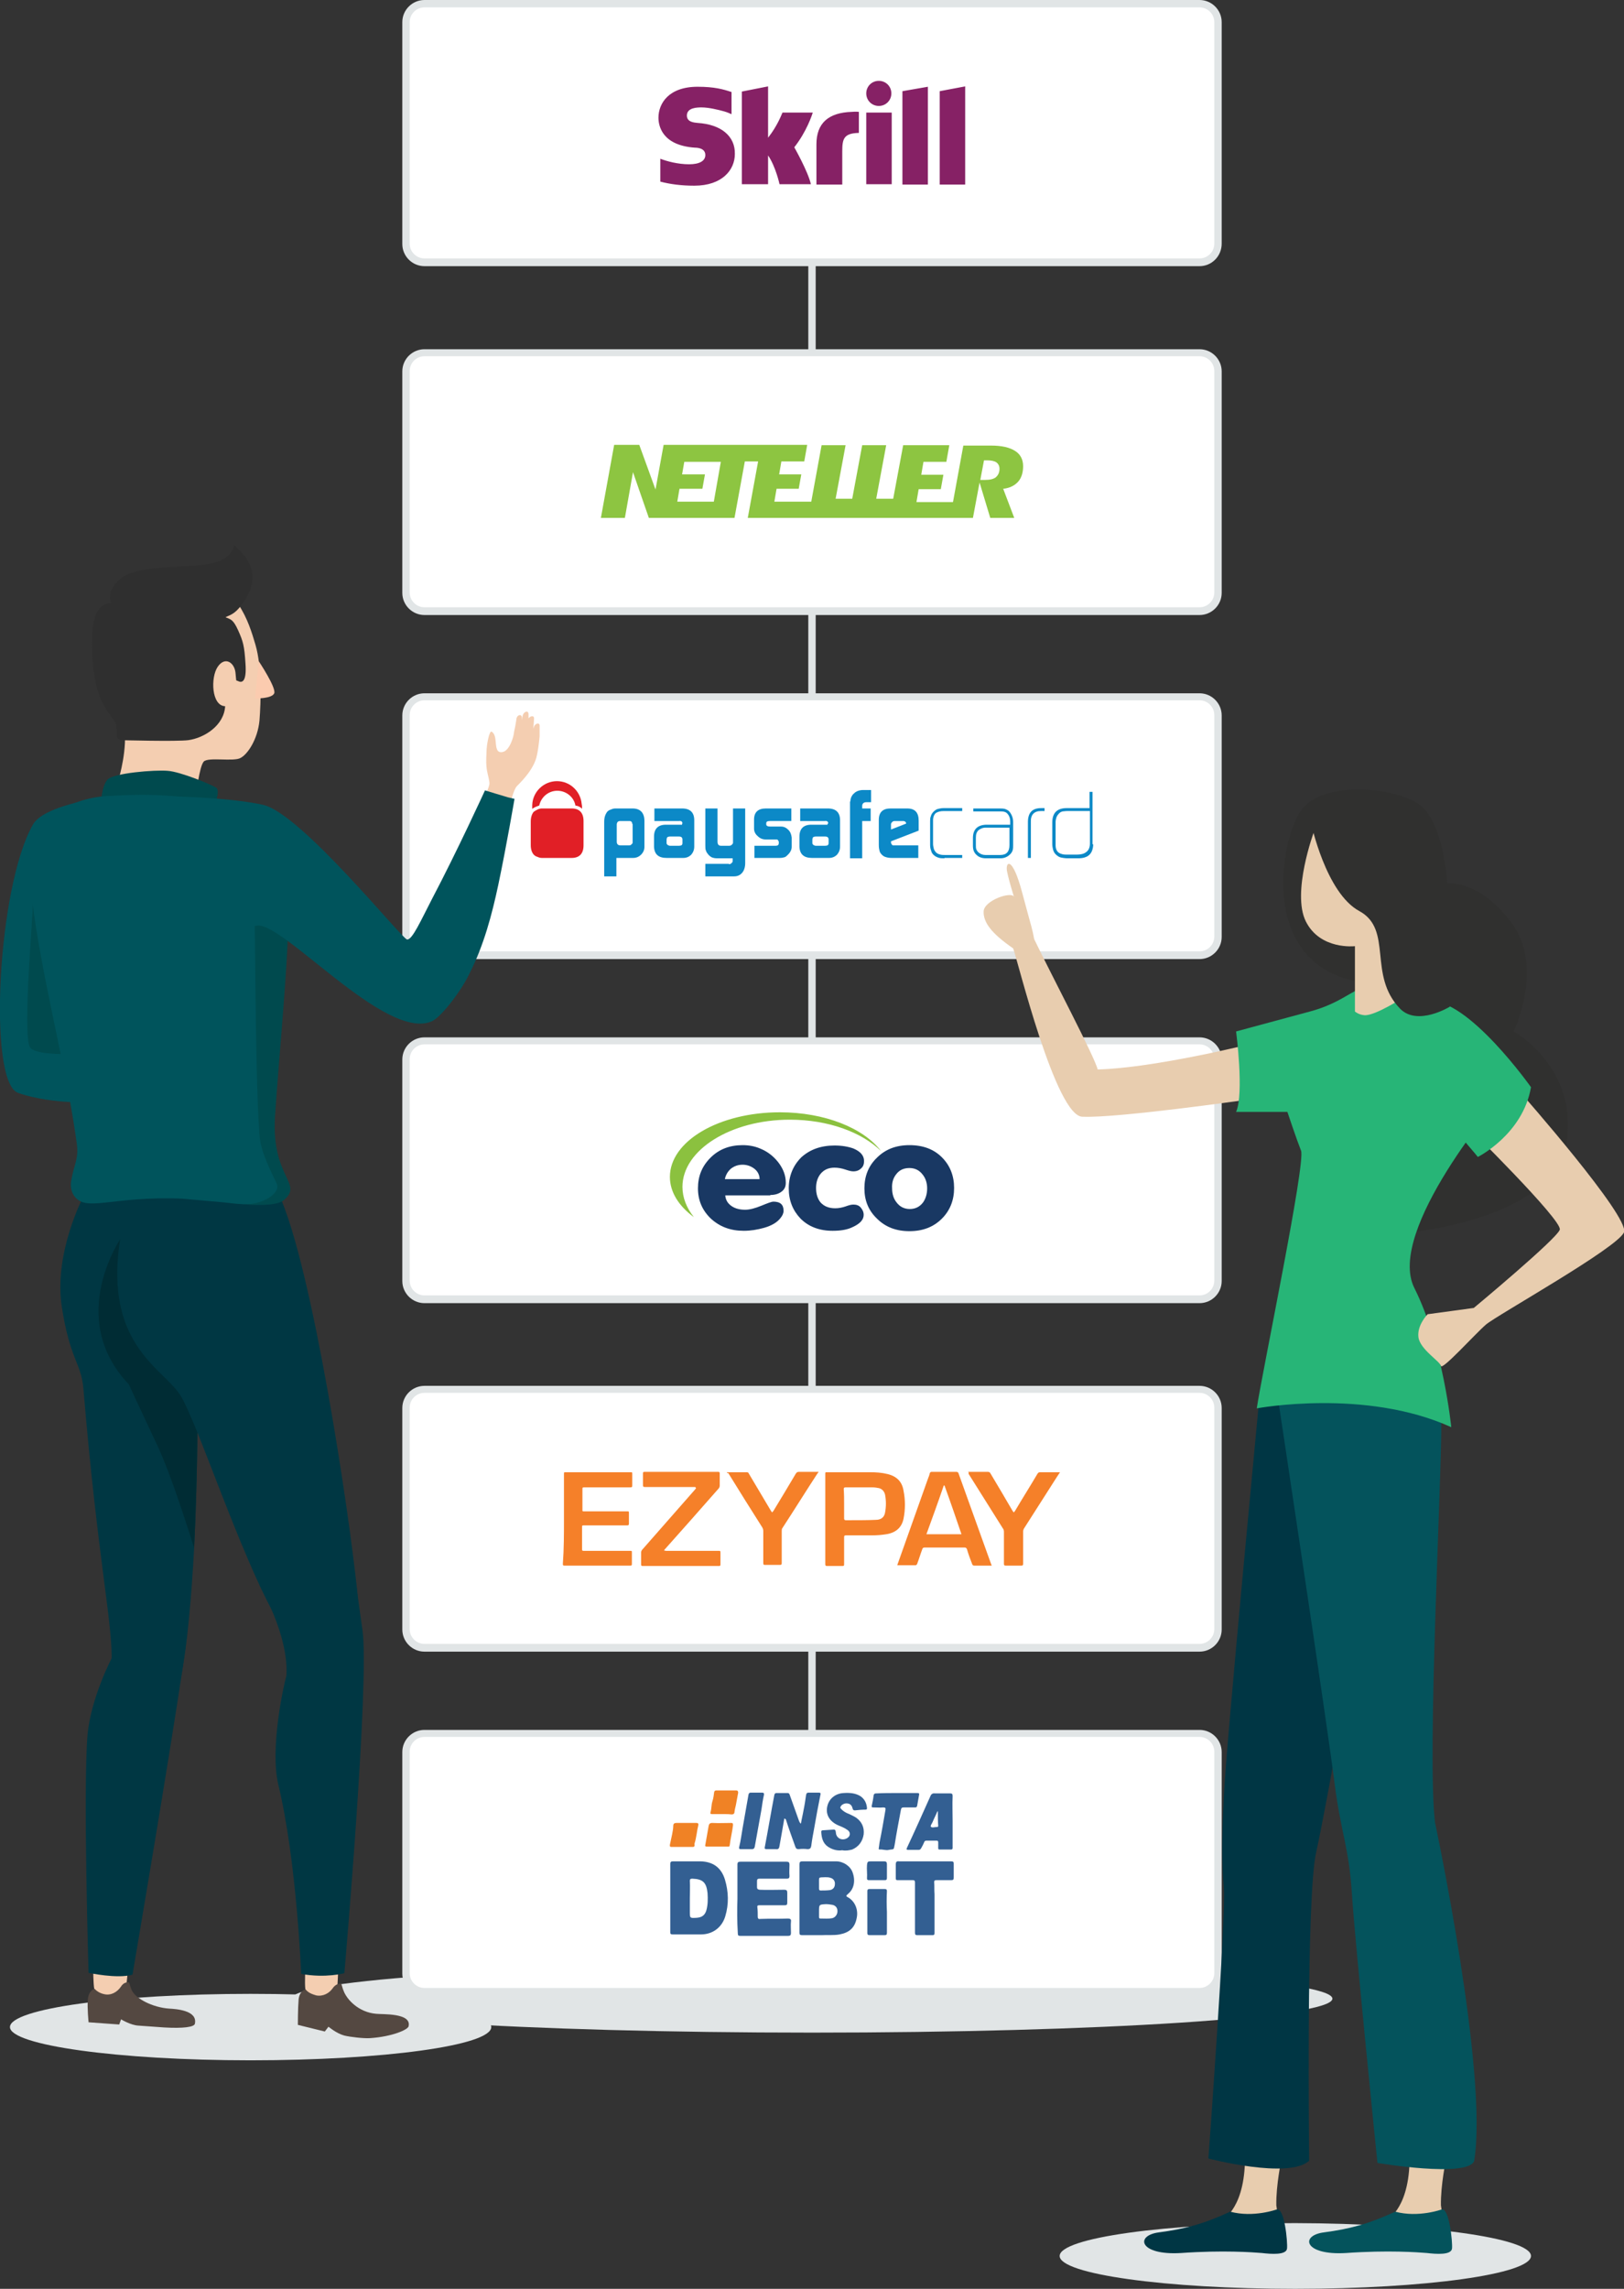 <?xml version="1.0" encoding="utf-8"?>
<!-- Generator: Adobe Illustrator 24.0.2, SVG Export Plug-In . SVG Version: 6.00 Build 0)  -->
<svg version="1.1" id="Layer_1" xmlns="http://www.w3.org/2000/svg" xmlns:xlink="http://www.w3.org/1999/xlink" x="0px" y="0px"
	 viewBox="0 0 440 620" style="enable-background:new 0 0 440 620;" xml:space="preserve">
<rect x="0" y="0" width="440" height="620" fill="#333333" stroke="none"/>
<style type="text/css">
	.st0{fill:#E1E5E6;}
	.st1{fill:#FFFFFF;}
	.st2{fill:#0C89C7;}
	.st3{fill:#E11F26;}
	.st4{fill:#F4CEB1;}
	.st5{fill:#544841;}
	.st6{fill:#00545C;}
	.st7{fill:#004A4E;}
	.st8{fill:#003743;}
	.st9{fill:#002C34;}
	.st10{fill:#2F2F2F;}
	.st11{fill:#FBCBAF;}
	.st12{fill:#E8CDAF;}
	.st13{fill:#003644;}
	.st14{fill:#04535C;}
	.st15{fill:#30302F;}
	.st16{fill:#27B577;}
	.st17{fill:#862165;}
	.st18{fill:#8DC541;}
	.st19{fill:#8BC13F;}
	.st20{fill:#193863;}
	.st21{fill:#335F92;}
	.st22{fill:#F08225;}
	.st23{fill:#F58029;}
</style>
<g>
	<g>
		<path class="st0" d="M79,541.4c0,5.1,63.1,9.2,141,9.2c77.9,0,141-4.1,141-9.2c0-5.1-63.1-9.2-141-9.2
			C142.1,532.2,79,536.3,79,541.4z"/>
	</g>
	<g>
		<g>
			<g>
				<rect x="219" y="48" class="st0" width="2" height="473.1"/>
			</g>
		</g>
		<g>
			<g>
				<path class="st1" d="M325,1H115c-2.8,0-5,2.3-5,5v60c0,2.8,2.3,5,5,5h210c2.8,0,5-2.3,5-5V6C330,3.3,327.8,1,325,1z"/>
				<path class="st0" d="M325,72.1H115c-3.3,0-6-2.7-6-6V6c0-3.3,2.7-6,6-6h210c3.3,0,6,2.7,6,6v60C331,69.4,328.3,72.1,325,72.1z
					 M115,2c-2.2,0-4,1.8-4,4v60c0,2.2,1.8,4,4,4h210c2.2,0,4-1.8,4-4V6c0-2.2-1.8-4-4-4H115z"/>
			</g>
			<g>
				<path class="st1" d="M325,95.5H115c-2.8,0-5,2.3-5,5v60c0,2.8,2.3,5,5,5h210c2.8,0,5-2.3,5-5v-60C330,97.7,327.8,95.5,325,95.5z
					"/>
				<path class="st0" d="M325,166.6H115c-3.3,0-6-2.7-6-6v-60c0-3.3,2.7-6,6-6h210c3.3,0,6,2.7,6,6v60
					C331,163.9,328.3,166.6,325,166.6z M115,96.5c-2.2,0-4,1.8-4,4v60c0,2.2,1.8,4,4,4h210c2.2,0,4-1.8,4-4v-60c0-2.2-1.8-4-4-4H115
					z"/>
			</g>
			<g>
				<path class="st1" d="M325,188.7H115c-2.8,0-5,2.3-5,5v60c0,2.8,2.3,5,5,5h210c2.8,0,5-2.3,5-5v-60
					C330,190.9,327.8,188.7,325,188.7z"/>
				<path class="st0" d="M325,259.8H115c-3.3,0-6-2.7-6-6v-60c0-3.3,2.7-6,6-6h210c3.3,0,6,2.7,6,6v60
					C331,257.1,328.3,259.8,325,259.8z M115,189.7c-2.2,0-4,1.8-4,4v60c0,2.2,1.8,4,4,4h210c2.2,0,4-1.8,4-4v-60c0-2.2-1.8-4-4-4
					H115z"/>
			</g>
			<g>
				<path class="st1" d="M325,281.9H115c-2.8,0-5,2.3-5,5v60c0,2.8,2.3,5,5,5h210c2.8,0,5-2.3,5-5v-60
					C330,284.1,327.8,281.9,325,281.9z"/>
				<path class="st0" d="M325,353H115c-3.3,0-6-2.7-6-6v-60c0-3.3,2.7-6,6-6h210c3.3,0,6,2.7,6,6v60C331,350.3,328.3,353,325,353z
					 M115,282.9c-2.2,0-4,1.8-4,4v60c0,2.2,1.8,4,4,4h210c2.2,0,4-1.8,4-4v-60c0-2.2-1.8-4-4-4H115z"/>
			</g>
			<g>
				<path class="st1" d="M325,376.3H115c-2.8,0-5,2.3-5,5v60c0,2.8,2.3,5,5,5h210c2.8,0,5-2.3,5-5v-60
					C330,378.6,327.8,376.3,325,376.3z"/>
				<path class="st0" d="M325,447.4H115c-3.3,0-6-2.7-6-6v-60c0-3.3,2.7-6,6-6h210c3.3,0,6,2.7,6,6v60
					C331,444.7,328.3,447.4,325,447.4z M115,377.3c-2.2,0-4,1.8-4,4v60c0,2.2,1.8,4,4,4h210c2.2,0,4-1.8,4-4v-60c0-2.2-1.8-4-4-4
					H115z"/>
			</g>
			<g>
				<path class="st1" d="M325,469.5H115c-2.8,0-5,2.3-5,5v60c0,2.8,2.3,5,5,5h210c2.8,0,5-2.3,5-5v-60
					C330,471.8,327.8,469.5,325,469.5z"/>
				<path class="st0" d="M325,540.6H115c-3.3,0-6-2.7-6-6v-60c0-3.3,2.7-6,6-6h210c3.3,0,6,2.7,6,6v60
					C331,537.9,328.3,540.6,325,540.6z M115,470.5c-2.2,0-4,1.8-4,4v60c0,2.2,1.8,4,4,4h210c2.2,0,4-1.8,4-4v-60c0-2.2-1.8-4-4-4
					H115z"/>
			</g>
		</g>
	</g>
	<g>
		<path id="path2491" class="st2" d="M171.3,223.2c0-0.5-0.3-0.8-0.7-0.8h-2.6c-0.6,0-0.9,0.4-0.9,1v4.6c0,0.7,0.4,1,1,1h2.4
			c0.2,0,0.5-0.1,0.6-0.3c0.2-0.1,0.3-0.3,0.3-0.5V223.2z M163.7,222.6c0-1.2,0.3-2,0.8-2.7c0.3-0.3,0.6-0.5,1-0.6
			c0.4-0.2,0.8-0.3,1.2-0.3h4.7c2.1,0,3.2,1.2,3.2,3.4v7c0,0.8-0.3,1.5-0.9,2.1c-0.6,0.6-1.3,0.9-2.2,0.9H167v5h-3.3V222.6"/>
		<path id="path2493" class="st2" d="M180.6,228.4c0,0.2,0.1,0.3,0.3,0.5c0.2,0.1,0.4,0.2,0.6,0.2h2.5c0.6,0,0.9-0.2,0.9-0.7v-1
			c0-0.5-0.3-0.8-0.9-0.8h-2.5c-0.3,0-0.6,0.1-0.7,0.2c-0.1,0.1-0.2,0.4-0.2,0.7V228.4z M184.9,223.1c0-0.5-0.3-0.8-0.9-0.7h-6.7
			V219h7.5c2.2,0,3.3,1.1,3.3,3.2v7.1c0,0.9-0.3,1.6-0.8,2.2c-0.6,0.6-1.3,0.9-2.2,0.9h-4.5c-2.2,0-3.3-1-3.4-3v-2.8
			c0-2.1,1.1-3.2,3.2-3.2h4.4V223.1"/>
		<path id="path2495" class="st2" d="M197.5,234.1c0.3,0,0.5-0.1,0.7-0.3c0.2-0.2,0.3-0.3,0.3-0.5v-0.8h-4.2c-0.6,0-1-0.1-1.3-0.2
			c-0.3-0.1-0.7-0.4-1-0.7c-0.3-0.4-0.6-0.7-0.7-1.1c-0.2-0.4-0.2-0.8-0.2-1.4V219h3.3v9c0,0.7,0.3,1.1,0.9,1.1h2.3
			c0.3,0,0.5-0.1,0.7-0.3c0.2-0.2,0.3-0.3,0.3-0.6V219h3.3v14.8c0,1.1-0.3,2-0.8,2.6c-0.6,0.7-1.3,1-2.3,1h-7.7v-3.4H197.5"/>
		<path id="path2497" class="st2" d="M204.3,229.1h5.9c0.5,0,0.8-0.2,0.8-0.7v-0.3c0-0.1,0-0.2-0.1-0.3c-0.1-0.3-0.3-0.4-0.5-0.4
			h-2.9c-0.9,0-1.6-0.3-2.2-0.9c-0.6-0.5-1-1.2-1-2V222c0-2,1.1-3,3.2-3h6.9v3.4h-5.8c-0.7,0-1,0.2-1,0.6v0.3c0,0.4,0.4,0.6,1.1,0.6
			h2.9c0.8,0,1.4,0.3,2,0.9c0.6,0.6,0.8,1.3,0.9,2.1v2.5c0,0.7-0.3,1.4-1,2.1c-0.3,0.3-0.6,0.6-0.9,0.7c-0.3,0.1-0.8,0.2-1.3,0.2
			h-6.9V229.1"/>
		<path id="path2499" class="st2" d="M220.1,228.4c0,0.2,0.1,0.3,0.3,0.5c0.2,0.1,0.4,0.2,0.6,0.2h2.6c0.6,0,0.9-0.2,0.9-0.7v-1
			c0-0.5-0.3-0.8-0.9-0.8H221c-0.3,0-0.6,0.1-0.7,0.2c-0.1,0.1-0.2,0.4-0.2,0.7V228.4z M224.4,223.1c0-0.5-0.3-0.8-0.9-0.7h-6.7V219
			h7.5c2.2,0,3.3,1.1,3.3,3.2v7.1c0,0.9-0.3,1.6-0.8,2.2c-0.6,0.6-1.3,0.9-2.2,0.9h-4.6c-2.2,0-3.3-1-3.4-3v-2.8
			c0-2.1,1.1-3.2,3.2-3.2h4.4V223.1"/>
		<path id="path2501" class="st2" d="M230.4,217.1c0-0.9,0.4-1.7,1-2.2c0.6-0.6,1.5-0.9,2.5-0.9h2.1v3.3h-1.3c-0.7,0-1.1,0.4-1.1,1
			v0.7h2.3v3.4h-2.3v10.1h-3.3V217.1"/>
		<path id="path2503" class="st2" d="M245.5,223.1L245.5,223.1c0-0.3-0.1-0.4-0.2-0.5c-0.2-0.1-0.3-0.2-0.6-0.2h-2.3
			c-0.3,0-0.5,0.1-0.7,0.3c-0.2,0.2-0.3,0.4-0.3,0.6v1.4L245.5,223.1z M241.4,227.9v0.2c0,0.3,0.1,0.5,0.2,0.6
			c0.1,0.2,0.2,0.3,0.4,0.3h6.8v3.4h-7.2c-0.7,0-1.2-0.1-1.5-0.2c-0.4-0.1-0.8-0.3-1.1-0.6c-0.4-0.4-0.6-0.7-0.7-1.1
			c-0.1-0.4-0.2-0.9-0.2-1.6l0-6.8c0-2.1,1.1-3.1,3.2-3.1h4.5c2.1,0,3.1,1.1,3.1,3.3v2.7L241.4,227.9"/>
		<path id="path2505" class="st2" d="M255.9,232.5c-0.5,0-1,0-1.4-0.1c-0.4-0.1-0.9-0.3-1.3-0.6c-0.5-0.4-0.8-0.8-0.9-1.3
			c-0.2-0.5-0.3-1-0.3-1.6v-6.4c0-0.5,0-1,0.2-1.4c0.1-0.4,0.3-0.8,0.7-1.2c0.4-0.4,0.8-0.7,1.3-0.8c0.4-0.1,0.9-0.2,1.4-0.2h5.1
			v0.8h-5c-0.9,0-1.6,0.2-2.1,0.5c-0.5,0.4-0.8,1.1-0.8,2v6.4c0,0.4,0.1,0.9,0.2,1.3c0.1,0.4,0.4,0.8,0.7,1.1
			c0.4,0.3,0.7,0.4,1.1,0.5c0.4,0.1,0.8,0.1,1.2,0.1h4.7v0.8H255.9"/>
		<path id="path2507" class="st2" d="M273.7,224.2H267c-0.8,0-1.4,0.3-1.9,0.7c-0.5,0.5-0.7,1.1-0.7,2v2c0,0.4,0,0.8,0.1,1.1
			c0.1,0.3,0.3,0.6,0.6,0.9c0.6,0.5,1.2,0.7,1.9,0.7h4c1.7,0,2.5-0.9,2.5-2.7V224.2z M274.5,228.8c0,0.5,0,1-0.1,1.4
			c-0.1,0.4-0.3,0.8-0.7,1.2c-0.7,0.7-1.6,1.1-2.6,1.1h-4c-1,0-1.9-0.3-2.5-0.9c-0.7-0.6-1-1.4-1-2.5V227c0-2.3,1.2-3.5,3.5-3.6h6.6
			v-0.9c0-0.7-0.2-1.4-0.6-1.9c-0.3-0.4-0.6-0.6-1-0.7c-0.4-0.1-0.8-0.1-1.2-0.1h-7.2v-0.8h6.8c0.6,0,1.2,0,1.7,0.1
			c0.3,0.1,0.5,0.2,0.7,0.3c0.2,0.1,0.5,0.3,0.7,0.6c0.6,0.8,0.9,1.7,0.9,2.7V228.8"/>
		<path id="path2509" class="st2" d="M282,219.7c-1.8,0-2.8,1-2.7,3v9.7h-0.8v-9.7c0-2.6,1.2-3.8,3.6-3.8h0.9v0.8H282"/>
		<path id="path2511" class="st2" d="M295.4,219.7h-6.3c-0.5,0-0.9,0.1-1.2,0.1c-0.4,0.1-0.8,0.3-1.1,0.7c-0.3,0.3-0.5,0.7-0.6,1
			c-0.1,0.3-0.2,0.8-0.2,1.2v6.2c0,1,0.3,1.7,0.9,2.1c0.3,0.2,0.6,0.3,1,0.4c0.4,0.1,0.8,0.1,1.2,0.1h2.7c1,0,1.9-0.2,2.5-0.7
			c0.6-0.4,1-1.2,1-2.3V219.7z M296.2,228.7c-0.1,2.6-1.4,3.8-4.1,3.8h-2.9c-0.6,0-1.2-0.1-1.7-0.2c-0.5-0.1-1-0.4-1.5-0.9
			c-0.4-0.4-0.6-0.9-0.7-1.3c-0.1-0.4-0.2-0.9-0.2-1.5v-5.8c0-2.6,1.3-3.9,3.9-3.9h6.2v-4.4h0.8V228.7"/>
		<path id="path2513" class="st3" d="M145.3,218.5c0.3-0.1,0.5-0.2,0.8-0.3c0.5-2.3,2.5-4,4.9-4c2.4,0,4.5,1.7,4.9,4
			c0.7,0.1,1.4,0.4,1.8,0.9c0-0.4,0-0.9-0.1-1.3c-0.3-3.5-3.2-6.2-6.7-6.2c-3.6,0-6.6,2.9-6.7,6.5c0,0.3,0,0.6,0,1
			C144.5,218.9,144.8,218.7,145.3,218.5"/>
		<path id="path2515" class="st3" d="M154.9,219h-8.1c-0.4,0-0.8,0.1-1.2,0.3c-0.4,0.2-0.7,0.4-1,0.6c-0.5,0.6-0.8,1.5-0.8,2.7v6.3
			c0,1.2,0.3,2,0.8,2.6c0.3,0.3,0.6,0.5,1,0.6c0.4,0.2,0.8,0.3,1.2,0.3h8.1c2.1,0,3.2-1.2,3.2-3.4v-6.6
			C158.1,220.2,157,219,154.9,219"/>
	</g>
	<path class="st0" d="M133.1,549.1c0,5-29.2,9-65.2,9c-36,0-65.2-4.1-65.2-9c0-5,29.2-9,65.2-9C103.9,540.1,133.1,544.1,133.1,549.1
		z"/>
	<g>
		<g>
			<path class="st4" d="M35.2,527.9c0,0-0.8,8.8-1.1,11.1c-0.3,2.2-7.5,1.9-8.3,0.7c-0.8-1.2-0.5-11.6-0.5-11.6"/>
			<path class="st5" d="M23.8,541.6c-0.2,2.4,0.2,6.2,0.2,6.2l8.3,0.6l0.5-1.4c0,0,2.6,1.6,4.7,1.7l7,0.5c5.1,0.3,8.1-0.1,8.3-1
				c0.8-3.7-5.3-4-6.9-4.1c-4.6-0.3-9.4-2.8-10.3-5.2c-0.7-1.7-0.3-2.1-1.3-1.9c0,0-0.9,0.1-1.5,1.1c-1,1.5-2.7,2.5-4.5,2.1
				c-1-0.2-2-0.7-2.7-1.5C25.6,538.7,24,539.2,23.8,541.6z"/>
		</g>
		<g>
			<path class="st4" d="M91.6,530.8c0,0,0.1,6.3-0.4,8.5c-0.4,2.2-7.6,1.5-8.3,0.2c-0.7-1.3,0.2-11.6,0.2-11.6"/>
			<path class="st5" d="M80.9,541.7c-0.2,2.3-0.2,6.8-0.2,6.8l7.3,1.8L89,549c0,0,2.1,1.8,4.3,2.4c1.7,0.4,5.2,0.8,6.9,0.7
				c6.1-0.4,10.3-2.3,10.5-3.2c0.9-3.7-7.2-3.2-8.8-3.4c-4.7-0.4-7.9-3.8-8.8-6.2c-0.7-1.7-0.3-2.1-1.3-1.9c0,0-0.9,0.1-1.6,1.1
				c-1,1.5-2.8,2.4-4.6,2c-1-0.3-2.1-0.7-2.8-1.6C82.8,538.8,81.1,539.3,80.9,541.7z"/>
		</g>
		<path class="st6" d="M47.5,281.5c-0.7-0.8-1.2,9.1-11.2,14.2c-10.1,5.1-26.3,2.3-31.5,0.3c-8.1-3.2-5.5-55.7,4.1-72.6
			c2.2-3.9,10.9-5.9,16.2-7c1.5,14.2-4,49-12,63.6C13.5,282.6,47.5,281.5,47.5,281.5z"/>
		<g>
			<path class="st7" d="M8.2,283.8c-2.4-3.3,1.2-39.8,1-45.4l11.2,20.4c-2,8.4,6.3,23,16.3,22.9l1.4,2
				C32.3,285.1,10.6,287,8.2,283.8z"/>
		</g>
		<path class="st8" d="M52.6,419.3c-0.7,12.8-1.8,26.1-3.6,35.3c-1.5,7.8-19.2,3.1-18.8-3.8c0.6-9.9-3.7-27.8-7.6-74.6
			c-0.6-7.1-3.7-7.9-5.9-22.5c-2.1-14.6,6-29.8,6-29.8l30.2-1.9l0.4,42.5l0.1,14.4C53.6,378.8,53.6,398.5,52.6,419.3z"/>
		<path class="st8" d="M30.3,449.1c0,0-5.7,10.8-6.6,21c-1.2,15,0.3,64.3,0.3,64.3s7.7,1.7,11.9,0.5c0,0,14-82.3,14.7-91.7
			C51.2,433.8,30.3,449.1,30.3,449.1z"/>
		<path class="st9" d="M52.6,419.3c-2.2-6.9-6.4-20.1-9.9-27.6c-4.9-10.4-7.8-16.7-7.8-16.7c-17.3-18.2-1.9-40-1.9-40
			s8.6,11.7,9.6,12.9c0.9,1.1,6.6,11,10.7,16.5l0.1,14.4C53.6,378.8,53.6,398.5,52.6,419.3z"/>
		<path class="st8" d="M77.6,453.9c0.7-11-7.3-24.5-7.3-24.5s23.1-17.7,23.4-21.8c0,0,3.3,25.9,4.5,33.9c2,13.9-4.9,93-4.9,93
			s-5,1.4-11.7,0.2c0,0-1.2-30.6-6.2-51.3C73.1,473.6,76.8,456.7,77.6,453.9z"/>
		<path class="st8" d="M75.7,323.8c9,20.1,18.8,85,21.1,107.4c1,9.5-6.9,23.9-16.1,15.3c-11-10.3-26.5-60.5-32-68.8
			c-5.5-8.3-26.2-15.9-12.1-58"/>
		<path class="st4" d="M32.2,210.9c0,0,2.5-8.3,1.4-14.5c-1.1-6.1-4.8-17.2-3.4-25.5c1.4-8.3,11.8-15.2,22.9-14.1
			c11.1,1.1,14.3,11.7,16.1,17.8c1.8,6.1,1.5,15.5,1.1,20.6c-0.5,5.1-3.2,9.1-5.1,10.1c-1.8,1.1-8.8-0.3-10,1
			c-1.2,1.3-2.1,9.2-2.1,9.2"/>
		<path class="st7" d="M27.3,217.9c0,0,0.2-4.9,1.8-6.7c1.6-1.8,12.8-2.7,16.3-2.4c3.4,0.2,12.1,3.8,13.2,4.6
			c1.2,0.8-0.7,5.6-0.7,5.6L27.3,217.9z"/>
		<path class="st10" d="M32.7,200.5c0,0,15.1,0.4,18.3,0c4.4-0.6,9.7-4,10-9.2c-3.7-0.1-4-7.8-2-10.7c2-2.9,4.5-1.1,4.8,1.6
			c0.3,2.8,0,1.9,0.7,2.3c1,0.5,2.4,0.4,2-4.9c-0.3-4.6-0.6-5.8-2-8.9c-1.4-3.1-2.1-2.9-3.4-3.5c1.3-0.7,2.8-0.7,5.4-4.9
			c3.1-4.8,2.7-9.9-3.1-14.6c-0.1,1.4-1.7,3.8-5.2,4.7c-6.7,1.8-18.8,0.3-24.6,3.7c-2.5,1.5-4.7,4.7-3.5,7.3c0,0-4.9-0.8-5.1,8.8
			c-0.6,19.4,6,21.2,6.4,24.2C32,199.5,31.1,199.8,32.7,200.5z"/>
		<g>
			<path class="st6" d="M75.7,323.8c-1.4,0.5-2.7,1.4-4.2,1.8c-3.5,1.1-7.3,0.5-10.9,0.1c-3.7-0.3-7.5-0.7-11.2-1
				c-19.5-0.8-26.2,3.9-29.4-0.9c-0.6-0.9-1-2.3-0.7-4c0.7-4.3,2.1-5.8,1.5-10.1c-0.5-3.6-1.2-7.9-2.1-12.9
				c-3.2-17.1-9.6-43.2-10.5-58.9c-1.2-22.5,21.6-22.3,21.6-22.3c33.6-2.1,46.1,7.6,47.9,22c0.1,1,0.2,2.1,0.3,3.3
				c0.9,14.9-3.4,45.6-5.5,63.6C72,309.5,78.6,322.8,75.7,323.8z"/>
			<path class="st7" d="M76.9,325.1c-1.4,1.2-5.5,1.6-11.3,1.1c5.2,0.4,10.5-2.9,9.4-5.5c-1.2-2.7-4.4-8.4-4.7-13.3
				c-1.4-18.1-1-69.3-1.7-68.5c0.8,1.6,3.1,3.9,9.6,5.4c0.1,15-2.6,41.4-3.7,58.2C73.5,319.1,82.3,320.5,76.9,325.1z"/>
		</g>
		<path class="st4" d="M146.2,196.5c-0.1-0.9-1.2-0.5-1.5,0.3c0,0.1-0.1,0.3-0.2,0.6c0.1-1.4,0.2-2.6,0.2-2.9
			c-0.1-0.8-1.1-0.5-1.5,0.1c0-0.6,0-1,0-1.2c-0.1-1.1-1.2-0.6-1.5,0.2c-0.1,0.2-0.2,0.7-0.3,1.5c0-0.4,0-0.7,0-0.8
			c-0.1-0.9-1.1-0.7-1.4,0.1c-0.1,0.2-0.1,0.7-0.3,1.7c-0.1,0.9-0.4,1.8-0.5,2.7c-0.1,0.8-1.1,4.5-3,4.9c-2.9,0.6-1-4.4-3-5.5
			c-0.6-0.4-1.4,3.5-1.4,5.7c-0.1,2.2-0.1,3.3,0.1,4.6c0.2,1.3,0.8,3.1,0.7,3.9c-0.1,0.8-1,2.8-1,2.8l6.6,2.7c0,0,0.9-3.9,1.8-4.9
			c2.2-2.2,4.4-4.7,5.3-7.7c0.5-1.9,0.7-3.9,0.9-5.8C146.2,199.5,146.2,196.8,146.2,196.5z"/>
		<path class="st6" d="M139.4,216.4c0,0-2.2,12.9-4.4,23.3c-1.7,8-3.9,16.3-7.7,23.8c0,0.1,0,0.1-0.1,0.2
			c-2.2,4.7-7.6,11.7-10.1,12.9c-12.6,5.8-41.2-27.9-47.8-25.8c-13.6,3.6-23.7-35.1-23.7-35.1s16,0.2,25.6,2.3
			c10.3,2.2,37.7,36.4,39.1,36.5c1.4,0.1,3.7-5.1,6.7-10.9c6.9-13.1,14.4-29.5,14.4-29.5s6.2,1.9,6.3,1.9L139.4,216.4z"/>
		<path class="st11" d="M70.1,179.1c0,0,4.8,7.2,4.2,8.7c-0.6,1.5-5.2,1.4-5.2,1.4"/>
	</g>
	<g>
		<path class="st0" d="M414.8,611.1c0,4.9-28.6,8.9-63.9,8.9c-35.3,0-63.8-4-63.8-8.9c0-4.9,28.6-8.9,63.8-8.9
			C386.2,602.3,414.8,606.2,414.8,611.1z"/>
		<g>
			<path class="st12" d="M347.2,584.9c0,0-1.5,6.9-1.4,12.5c0.7,3.8,0,5,0,5l-14.5-1.2c0,0,6.4-3.2,6-18.2
				C336.7,567.9,347.2,584.9,347.2,584.9z"/>
			<path class="st13" d="M345.9,598.5c0,0-6.3,2.3-12.6,0.6c-7.3,3.4-12.5,4.7-19.2,5.6c-6.7,0.8-5.5,6.3,5.9,5.6
				c11.4-0.8,19.4-0.2,21.9,0c2.5,0.3,6.6,0.6,6.8-1.2C348.9,607.3,348,597.9,345.9,598.5z"/>
			<path class="st12" d="M391.8,584.9c0,0-1.5,6.9-1.4,12.5c0.7,3.8,0,5,0,5l-14.5-1.2c0,0,6.4-3.2,6-18.2
				C381.4,567.9,391.8,584.9,391.8,584.9z"/>
			<path class="st14" d="M390.6,598.5c0,0-6.3,2.3-12.6,0.6c-7.3,3.4-12.5,4.7-19.2,5.6c-6.7,0.8-5.5,6.3,5.9,5.6
				c11.4-0.8,19.4-0.2,21.9,0c2.5,0.3,6.6,0.6,6.8-1.2C393.6,607.3,392.6,597.9,390.6,598.5z"/>
			<path class="st13" d="M341.5,375.7c0,0-9.4,98-9.9,110.8c-0.6,12.8-0.6,17.2,0,25c0.6,7.8-4.2,73.2-4.2,73.2s21.8,5.7,27.3,0.6
				c0,0-0.9-71.4,1.9-83.6c2.8-12.2,13.6-74.1,13.6-74.1l-12.5-63.2L341.5,375.7z"/>
			<path class="st15" d="M392.1,239.3c0,0-0.9-17.1-7.9-21.6c-7-4.6-25.8-6.2-31.6,1.7c-5.8,7.9-12,42.2,16.3,46.7l14.6,67.5
				c0,0,38.1-3.9,41-24.3c2.9-20.4-14.4-29.9-14.4-29.9s8.3-17.1-0.4-29.2C400.8,238.1,392.1,239.3,392.1,239.3z"/>
			<path class="st12" d="M337.1,298c0,0-34.4,4.9-43.7,4.5c-7.3,0.4-17.8-42.9-18.9-45.6c-5.8-4-8.1-7-8-10c0.1-3,7.5-5.5,8.2-4
				c-1.2-4-1.5-5.2-1.8-6.6c-0.7-2.8,1.3-5,4.1,5.7c2.8,10.5,2.5,8.8,3.2,12.4c4.6,9.6,16.4,31.9,17.2,35.3
				c15.4-0.4,41.4-6.9,41.4-6.9L337.1,298z"/>
			<path class="st14" d="M388.8,493.7c-2.2-18.3,1.8-92.5,1.7-108.2c-0.2-15.7-44.4-7.7-44.4-7.7s13.9,92.1,15.5,105.4
				c1.7,13.3,3.9,17.2,4.7,30c0.8,12.8,6.9,72.7,6.9,72.7s24.3,4.1,26.2-0.5C403.3,561.7,388.8,493.7,388.8,493.7z"/>
			<path class="st16" d="M354.9,274l-20,5.4c0,0,2.2,16.8,0,21.8h13.9c0,0,2.4,7.2,3.7,10.5s-10.4,59.3-12,69.8
				c0,0,29.4-5.5,52.7,5.1c0,0-2.2-22.2-10-37.7c-7.8-15.5,23.4-51.7,23.4-51.7s-9.5-29.1-26.1-30.9
				C367.2,264.8,367.2,270.7,354.9,274z"/>
			<path class="st12" d="M356,225.3c0,0-6.1,16.5-2.2,24.3c3.9,7.8,13.3,6.7,13.3,6.7V274c0,0,1,0.9,2.6,1
				c2.9,0.2,10.7-4.9,10.7-4.9V229L356,225.3z"/>
			<path class="st12" d="M412.1,296.1c0,0,29.5,33.5,27.9,37.7c-1.7,4.2-34.5,22.5-37.4,25c-2.9,2.5-11.9,12.5-12.2,11.2
				c-0.3-1.3-5.7-4.5-6.1-7.8s2.5-6.2,2.5-6.2l12.5-1.7c0,0,22.5-18.7,23.3-21.2c0.8-2.5-25.4-28.3-25.4-28.3L412.1,296.1z"/>
			<path class="st16" d="M414.8,294.5c0,0-17.1-24.2-27.7-23.3c-10.6,0.9-10,16.4,0,27.2c10,10.8,13.3,15,13.3,15
				S412.6,307.3,414.8,294.5z"/>
			<path class="st15" d="M355.2,222.9c0,0,4,19,13.1,23.9c9.2,5,2.2,17.3,11,26.4c4.7,4.9,13.5-0.5,13.5-0.5l-8.7-47.4L355.2,222.9z
				"/>
		</g>
	</g>
	<g>
		<path class="st17" d="M244.5,24.7l6.9-1.2v26.5h-6.9V24.7z M254.6,24.7v25.3h6.9V23.4L254.6,24.7z M234.7,49.9h6.9V30.5h-6.9V49.9
			z M189,33.3c-0.9-0.1-2.9-0.2-2.9-2c0-2.2,2.9-2.2,4-2.2c1.9,0,4.4,0.6,6.2,1.1c0,0,1,0.3,1.8,0.7l0.1,0v-0.1v-5.9l-0.1,0
			c-2.1-0.7-4.5-1.4-9.1-1.4c-7.8,0-10.6,4.5-10.6,8.4c0,2.2,1,7.5,9.9,8.1c0.8,0,2.8,0.2,2.8,2c0,1.6-1.6,2.5-4.4,2.5
			c-3,0-6-0.8-7.8-1.5v6.2c2.7,0.7,5.7,1.1,9.2,1.1c7.6,0,11-4.3,11-8.6C199.2,36.9,195.4,33.7,189,33.3z M230.8,30.3
			c-6.4,0.2-9.6,3.1-9.6,8.8v10.9h7V41c0-3.4,0.4-4.9,4.5-5v-5.7C231.9,30.2,230.8,30.3,230.8,30.3z M212,30.5
			c-0.2,0.4-1.3,3.5-3.9,6.8V23.4l-7.1,1.4v25.1h7.1v-7.8c2.1,3.1,3.1,7.8,3.1,7.8h8.5c-0.8-3.5-4.5-10-4.5-10
			c3.3-4.2,4.8-8.7,5-9.4H212z M238.1,28.7c1.9,0,3.4-1.5,3.4-3.4c0-1.9-1.5-3.4-3.4-3.4c-1.9,0-3.4,1.5-3.4,3.4
			C234.7,27.2,236.2,28.7,238.1,28.7z"/>
	</g>
	<g>
		<path class="st18" d="M269.8,129.3c-0.7,0.5-1.6,0.7-2.9,0.7h-0.6h-0.7l1-5.3h0.5h0.4c1.1,0,1.9,0.2,2.4,0.5
			c0.4,0.3,0.9,0.8,0.9,1.8C270.8,128.3,270.2,128.9,269.8,129.3 M193.4,135.9h-9.9l0.6-3.5h6.2l0.7-3.9h-6.2l0.6-3.4h9.9
			L193.4,135.9z M275.1,122.2c-1.5-1-3.7-1.5-6.6-1.5H261l-2.8,15.3h-9.9l0.6-3.5h6l0.7-3.9l-6,0l0.6-3.5h6.2l0.8-4.5h-12.5
			l-2.7,14.5h-4.6l2.7-14.5h-6.5l-2.7,14.5h-4.5l2.7-14.5h-6.5l-2.8,15.3h-10l0.6-3.5h6l0.7-3.9l-6,0l0.6-3.5h6.2l0.8-4.5h-38.9
			l-2.2,12.1l-4.4-12.1h-6.8l-3.6,19.8h6.5l2.2-12.4l4.3,12.4H199l2.8-15.3h3.6l-2.8,15.3h61l1.8-9.6l2.9,9.6h6.5l-3-7.9l0.7-0.1
			c1.5-0.3,2.7-1,3.5-2c0.8-1,1.2-2.4,1.2-4C277.2,124.5,276.5,123.1,275.1,122.2"/>
	</g>
	<g>
		<path id="XMLID_544_" class="st19" d="M211.3,301.3c-16.5,0-29.8,7.8-29.8,17.5c0,4.1,2.4,7.9,6.5,10.9c-2-2.5-3.1-5.3-3.1-8.2
			c0-10,13.1-18.2,29.1-18.2c10.4,0,19.5,3.4,24.7,8.5C234,305.6,223.5,301.3,211.3,301.3z"/>
		<path id="XMLID_205_" class="st20" d="M208.7,323.7c1.2,0,2.2-0.3,2.9-0.8c0.9-0.6,1.3-1.4,1.3-2.5c0-2-0.7-3.8-2-5.5
			c-1.3-1.7-3-3-5-3.8c-1.4-0.6-3-0.9-4.7-0.9c-3.5,0-6.4,1.1-8.7,3.4c-2.3,2.3-3.4,5-3.4,8.3c0,3.3,1.2,6,3.5,8.2
			c2.4,2.2,5.3,3.3,8.9,3.3c1.9,0,3.7-0.3,5.5-0.8c2.1-0.6,3.6-1.5,4.5-2.7c0.5-0.6,0.8-1.3,0.8-1.9c0-1.7-0.9-2.5-2.8-2.5
			c-0.4,0-1.5,0.4-3.2,1.1c-1.7,0.7-3.2,1.1-4.4,1.1c-1.4,0-2.7-0.3-3.7-1c-1-0.7-1.6-1.6-1.7-2.9H208.7z M198,316.6
			c0.9-0.7,1.9-1.1,3.2-1.1c1.2,0,2.3,0.4,3.2,1.1c0.9,0.7,1.4,1.7,1.4,2.8h-9.4C196.6,318.3,197.2,317.3,198,316.6z"/>
		<path id="XMLID_203_" class="st20" d="M216.9,330.1c2.2,2.2,5.1,3.3,8.7,3.3c2.2,0,4-0.3,5.4-1c2-0.9,3-2,3-3.3
			c0-0.8-0.3-1.4-0.8-2c-0.5-0.6-1.2-0.8-2-0.8c-0.6,0-1.3,0.2-2.1,0.5c-0.9,0.3-1.8,0.5-2.8,0.5c-1.7,0-3-0.5-4-1.6
			c-0.8-1-1.2-2.3-1.2-3.9c0-1.5,0.4-2.8,1.2-3.8c0.9-1.1,2.1-1.7,3.8-1.7c1,0,2,0.2,2.9,0.5c0.9,0.3,1.6,0.5,2.2,0.5
			c0.9,0,1.6-0.3,2.1-0.8c0.6-0.5,0.8-1.2,0.8-2c0-1.5-1-2.6-2.9-3.4c-1.4-0.5-3.1-0.8-5.1-0.8c-3.7,0-6.7,1.1-9,3.2
			c-2.2,2.2-3.4,5-3.4,8.4C213.7,325.2,214.8,327.9,216.9,330.1L216.9,330.1z"/>
		<path id="XMLID_200_" class="st20" d="M237.6,330.1c2.3,2.3,5.2,3.4,8.8,3.4c3.6,0,6.5-1.1,8.8-3.4c2.2-2.2,3.3-5,3.3-8.3
			c0-3.3-1.1-6.1-3.3-8.3c-2.2-2.2-5.1-3.3-8.8-3.3c-3.6,0-6.5,1.1-8.8,3.4c-2.3,2.2-3.4,5-3.4,8.3
			C234.2,325.2,235.3,327.9,237.6,330.1L237.6,330.1z M242.8,318.1c0.9-1.2,2.1-1.7,3.6-1.7c1.5,0,2.7,0.6,3.6,1.8
			c0.8,1,1.2,2.3,1.2,3.7c0,1.5-0.4,2.8-1.1,3.8c-0.9,1.2-2.1,1.8-3.6,1.8c-1.5,0-2.7-0.6-3.6-1.8c-0.8-1-1.2-2.3-1.2-3.8
			C241.6,320.4,242,319.1,242.8,318.1L242.8,318.1z"/>
	</g>
	<g>
		<path class="st21" d="M216.6,514.3c0-3.1,0-6.2,0-9.3c0-0.6,0.2-0.8,0.8-0.8c3,0,6.1,0,9.1,0c2,0,3.9,1.3,4.5,3
			c0.8,2.2,0.4,4.4-1.1,5.7c-0.8,0.7-0.8,0.7,0.1,1.2c1.7,1.1,2.6,3.3,2.1,5.5c-0.5,2.6-2,3.9-4.6,4.4c-1.6,0.3-3.3,0.1-4.9,0.2
			c-1.8,0-3.6,0-5.3,0c-0.6,0-0.7-0.2-0.7-0.7C216.6,520.4,216.6,517.3,216.6,514.3C216.6,514.3,216.6,514.3,216.6,514.3z
			 M221.9,517.8c0,0.5,0,0.9,0,1.4c0,0.3,0,0.5,0.4,0.5c1.1,0,2.2,0.1,3.2-0.1c0.8-0.2,1.4-1,1.4-1.9c0-0.9-0.5-1.5-1.3-1.7
			c-0.6-0.1-1.2-0.2-1.8-0.2C221.9,515.9,221.9,515.9,221.9,517.8z M221.9,510.3C221.9,510.3,221.9,510.3,221.9,510.3
			c0,0.4,0,0.8,0,1.3c0,0.3,0.1,0.5,0.4,0.5c0.8,0,1.7,0,2.5-0.1c0.8-0.1,1.4-0.7,1.4-1.6c0.1-0.8-0.4-1.5-1.1-1.7
			c-0.5-0.2-1-0.2-1.5-0.2c-1.9,0.1-1.7-0.2-1.7,1.7C221.9,510.2,221.9,510.2,221.9,510.3z"/>
		<path class="st21" d="M181.6,514.2c0-3.1,0-6.2,0-9.3c0-0.5,0.2-0.7,0.7-0.7c2.5,0,5,0,7.5,0c3.4,0.1,5.6,1.7,6.6,4.9
			c1,3.3,1.1,6.7,0.1,10c-0.9,3-3.4,4.9-6.6,4.9c-2.6,0-5.1,0-7.7,0c-0.5,0-0.6-0.2-0.6-0.6c0-1.6,0-3.1,0-4.7
			C181.6,517.3,181.6,515.8,181.6,514.2C181.6,514.2,181.6,514.2,181.6,514.2z M186.9,514.2C186.9,514.2,186.9,514.2,186.9,514.2
			c0,1.2,0,2.4,0,3.6c0,1.8,0,1.8,1.8,1.7c1.5-0.1,2.3-0.7,2.7-2.1c0.4-1.5,0.4-3,0.3-4.6c-0.3-2.8-1.2-3.8-4.1-3.9
			c-0.5,0-0.7,0.1-0.7,0.6C187,511.1,186.9,512.6,186.9,514.2z"/>
		<path class="st21" d="M199.8,514.3c0-3.1,0-6.2,0-9.3c0-0.5,0.2-0.7,0.8-0.7c4.2,0,8.3,0,12.5,0c0.6,0,0.8,0.2,0.8,0.8
			c0,1-0.1,2,0,3.1c0,0.5-0.2,0.7-0.7,0.7c-2.5,0-4.9,0-7.4,0c-0.5,0-0.7,0.1-0.7,0.7c0,0.5,0,1,0,1.5c0,0.5,0.1,0.7,0.7,0.8
			c2.2,0.1,4.4,0,6.7,0c0.6,0,0.8,0.2,0.8,0.8c0,0.9,0,1.8,0,2.7c0,0.6-0.2,0.7-0.7,0.7c-2.3,0-4.5,0-6.8,0c-0.5,0-0.7,0.1-0.6,0.6
			c0.1,0.8,0.1,1.7,0.1,2.5c0,0.5,0.2,0.7,0.7,0.6c2.5-0.1,5,0,7.5-0.1c0.6,0,0.9,0.2,0.8,0.8c-0.1,1,0,2,0,3.1
			c0,0.6-0.2,0.8-0.8,0.8c-4.3,0-8.6,0-12.9,0c-0.6,0-0.7-0.2-0.7-0.7C199.7,520.4,199.7,517.3,199.8,514.3
			C199.7,514.3,199.7,514.3,199.8,514.3z"/>
		<path class="st21" d="M250.6,504.2c2.4,0,4.8,0,7.1,0c0.6,0,0.7,0.2,0.7,0.7c0,1.2,0,2.5,0,3.7c0,0.6-0.2,0.7-0.7,0.7
			c-1.3,0-2.7,0-4,0c-0.4,0-0.6,0.1-0.6,0.5c0.1,1.1,0,2.2,0.1,3.3c0,3.5,0,7,0,10.5c0,0.4-0.1,0.6-0.5,0.6c-1.4,0-2.8,0-4.2,0
			c-0.5,0-0.6-0.2-0.6-0.7c0-1.6,0-3.3,0-4.9c0-2.9,0-5.8,0-8.7c0-0.5-0.2-0.6-0.6-0.6c-1.3,0-2.7,0-4,0c-0.4,0-0.6,0-0.6-0.5
			c0-1.3,0-2.5,0-3.8c0-0.6,0.2-0.9,0.9-0.8C245.9,504.2,248.3,504.2,250.6,504.2C250.6,504.2,250.6,504.2,250.6,504.2z"/>
		<path class="st21" d="M212.5,492.6c-0.4,2.5-0.9,5-1.3,7.4c-0.1,0.7-0.3,1-1,0.9c-0.8,0-1.6,0-2.5,0c-0.4,0-0.6-0.1-0.5-0.5
			c0.9-4.7,1.7-9.5,2.6-14.2c0.1-0.4,0.3-0.5,0.6-0.5c1,0,2,0,3,0c0.4,0,0.5,0.3,0.6,0.6c0.8,2.3,1.7,4.7,2.5,7
			c0.1,0.2,0.2,0.5,0.5,0.7c0.2-1.3,0.5-2.4,0.7-3.6c0.3-1.4,0.5-2.8,0.7-4.2c0.1-0.4,0.2-0.6,0.6-0.6c1,0,2,0,2.9,0
			c0.4,0,0.5,0.2,0.4,0.5c-0.6,3-1.2,6.1-1.7,9.1c-0.3,1.6-0.6,3.2-0.8,4.8c-0.1,0.6-0.3,0.9-1,0.9c-0.8-0.1-1.6-0.1-2.4,0
			c-0.5,0-0.7-0.1-0.9-0.6c-0.9-2.5-1.8-5-2.6-7.5C212.7,492.7,212.6,492.6,212.5,492.6z"/>
		<path class="st21" d="M258.1,493.4c0,2.4,0,4.8,0,7.2c0,0.3-0.2,0.4-0.4,0.4c-1.1,0-2.1,0-3.2,0c-0.3,0-0.3-0.2-0.3-0.4
			c0-0.5,0-1,0-1.5c0-0.4-0.1-0.5-0.5-0.5c-0.9,0-1.8,0-2.7,0c-0.3,0-0.5,0.1-0.6,0.4c-0.2,0.5-0.5,1.1-0.8,1.6
			c-0.2,0.4-0.4,0.5-0.8,0.5c-0.9,0-1.8,0-2.7,0c-0.4,0-0.6-0.1-0.4-0.5c2.2-4.7,4.3-9.4,6.4-14.1c0.2-0.5,0.6-0.8,1.2-0.7
			c1.4,0,2.8,0,4.1,0c0.5,0,0.7,0.1,0.7,0.7C258,488.7,258.1,491.1,258.1,493.4C258.1,493.4,258.1,493.4,258.1,493.4z M254.1,490.7
			c0,0-0.1,0-0.1-0.1c-0.4,1-0.9,1.9-1.3,2.9c-0.2,0.5-0.7,1.1-0.5,1.3c0.3,0.4,1,0.1,1.6,0.1c0,0,0,0,0.1,0c0.2,0,0.3-0.1,0.3-0.3
			C254.1,493.4,254.1,492.1,254.1,490.7z"/>
		<path class="st21" d="M228.2,501.2c-1.4,0.2-2.7-0.2-3.8-0.9c-1.5-1-1.8-2.5-1.9-4.1c0-0.3,0.2-0.4,0.4-0.4c1-0.1,2-0.1,3-0.2
			c0.3,0,0.4,0.1,0.5,0.4c0,0.2,0.1,0.4,0.1,0.7c0.3,1.5,2,2,3.2,1.1c0.8-0.6,0.7-1.6-0.1-2.1c-0.8-0.6-1.7-0.9-2.6-1.3
			c-2.2-1-3.3-2.8-2.9-4.9c0.4-2.2,2.2-3.7,4.5-3.8c1.6-0.1,3.2,0,4.6,0.9c1.1,0.8,1.6,1.9,1.7,3.2c0,0.3-0.1,0.4-0.4,0.4
			c-1,0-2,0.1-2.9,0.2c-0.4,0-0.5-0.2-0.6-0.5c-0.2-0.9-0.7-1.4-1.7-1.4c-0.6,0-1.4,0.4-1.6,1c-0.1,0.3,0.1,0.4,0.2,0.5
			c0.6,0.7,1.4,1.1,2.2,1.4c0.6,0.3,1.3,0.6,1.9,1c1.5,1.1,2.2,2.6,2,4.5c-0.3,1.9-1.3,3.3-3.1,4.1
			C230.1,501.2,229.2,501.4,228.2,501.2z"/>
		<path class="st21" d="M243,485.7c1.8,0,3.7,0,5.5,0c0.5,0,0.6,0.1,0.5,0.6c-0.2,0.9-0.3,1.8-0.5,2.8c-0.1,0.4-0.2,0.5-0.6,0.5
			c-1,0-2,0-3,0c-0.5,0-0.7,0.1-0.8,0.6c-0.6,3.2-1.2,6.3-1.7,9.5c-0.3,1.6-0.2,1.1-1.6,1.4c-0.8,0.2-1.7-0.2-2.5-0.1
			c-0.2,0-0.3-0.2-0.2-0.4c0.1-0.5,0.1-1,0.2-1.5c0.6-2.9,1.1-5.9,1.6-8.8c0.1-0.5,0-0.7-0.6-0.7c-0.9,0.1-1.8,0-2.7,0
			c-0.4,0-0.5-0.1-0.4-0.5c0.2-0.9,0.4-1.9,0.5-2.8c0.1-0.4,0.3-0.5,0.7-0.5C239.3,485.7,241.2,485.7,243,485.7z"/>
		<path class="st21" d="M240.3,517.9c0,1.9,0,3.7,0,5.6c0,0.5-0.1,0.7-0.6,0.7c-1.4,0-2.7,0-4.1,0c-0.5,0-0.6-0.2-0.6-0.6
			c0-3.8,0-7.5,0-11.3c0-0.4,0.1-0.6,0.6-0.6c1.4,0,2.8,0,4.1,0c0.5,0,0.6,0.2,0.6,0.6C240.2,514.1,240.2,516,240.3,517.9
			C240.2,517.9,240.3,517.9,240.3,517.9z"/>
		<path class="st21" d="M202.3,500.9c-0.5,0-0.9,0-1.4,0c-0.5,0-0.8,0-0.6-0.7c0.4-1.6,0.6-3.3,0.9-5c0.5-3,1.1-6.1,1.6-9.1
			c0.1-0.4,0.3-0.5,0.6-0.5c1,0,2,0,3.1,0c0.4,0,0.5,0.1,0.5,0.5c-0.3,1.3-0.5,2.7-0.7,4.1c-0.6,3.3-1.2,6.7-1.8,10
			c-0.1,0.5-0.3,0.7-0.8,0.7C203.2,500.9,202.7,500.9,202.3,500.9z"/>
		<path class="st22" d="M186,493.8c0.9,0,1.8,0,2.7,0c0.4,0,0.6,0.2,0.5,0.6c-0.4,1.6-0.5,3.3-1,4.9c0,0.1-0.1,0.3,0,0.5
			c0,0.4-0.2,0.5-0.5,0.5c-1.9,0-3.9,0-5.8,0c-0.5,0-0.4-0.3-0.4-0.6c0.2-0.9,0.4-1.8,0.6-2.8c0.1-0.7,0.3-1.4,0.3-2.1
			c0-0.8,0.2-1,1-1C184.3,493.8,185.1,493.8,186,493.8C186,493.8,186,493.8,186,493.8z"/>
		<path class="st22" d="M195.7,491.4c-0.9,0-1.9,0-2.8,0c-0.4,0-0.5-0.1-0.4-0.5c0.3-0.9,0.2-1.9,0.5-2.9c0.3-0.9,0.4-1.8,0.5-2.6
			c0.1-0.3,0.3-0.4,0.5-0.4c1.8,0,3.7,0,5.5,0c0.4,0,0.5,0.3,0.5,0.6c-0.2,0.9-0.3,1.8-0.5,2.7c-0.1,0.8-0.4,1.6-0.5,2.5
			c0,0.5-0.3,0.7-0.8,0.7C197.5,491.4,196.6,491.4,195.7,491.4C195.7,491.4,195.7,491.4,195.7,491.4z"/>
		<path class="st22" d="M194.2,500.2c-0.9,0-1.8,0-2.7,0c-0.4,0-0.5-0.1-0.4-0.5c0.3-1.7,0.6-3.4,0.9-5.1c0.1-0.5,0.3-0.8,1-0.8
			c1.7,0.1,3.4,0,5.1,0c0.4,0,0.5,0.1,0.5,0.6c-0.2,1.8-0.7,3.7-0.9,5.5c-0.1,0.4-0.3,0.3-0.5,0.3
			C196.1,500.2,195.2,500.2,194.2,500.2C194.2,500.2,194.2,500.2,194.2,500.2z"/>
		<path class="st21" d="M237.6,509.3c-0.7,0-1.4,0-2.1,0c-0.3,0-0.6,0-0.6-0.5c0.1-1.2-0.1-2.4,0-3.6c0.1-0.9,0.2-1,1.1-1
			c1.2,0,2.3,0,3.5,0c0.6,0,0.8,0.2,0.8,0.8c0,1.2,0,2.5,0,3.7c0,0.5-0.2,0.6-0.6,0.6C239,509.3,238.3,509.3,237.6,509.3z"/>
	</g>
	<g>
		<g>
			<path class="st23" d="M223.6,411.4c0-4,0-8.1,0-12.1c0-0.5,0-0.5,0.5-0.5c3.9,0,7.7,0,11.6,0c1.6,0,3.2,0.1,4.8,0.5
				c2.4,0.6,3.9,2,4.3,4.5c0.5,2.5,0.5,5.1,0,7.6c-0.5,2.4-2.1,3.8-4.7,4.2c-1.3,0.2-2.5,0.3-3.8,0.3c-2.4,0-4.8,0-7.1,0
				c-0.4,0-0.5,0.1-0.5,0.5c0,2.4,0,4.8,0,7.2c0,0.5,0,0.6-0.5,0.6c-1.4,0-2.7,0-4.1,0c-0.4,0-0.5-0.1-0.5-0.5
				C223.6,419.5,223.6,415.4,223.6,411.4z M228.7,407.3c0,1.3,0,2.7,0,4c0,0.3,0.1,0.5,0.4,0.5c0.5,0,1,0,1.5,0c2.2,0,4.5,0,6.7-0.1
				c1.4,0,2.3-0.7,2.5-2c0.3-1.6,0.3-3.2,0-4.8c-0.2-0.9-0.8-1.6-1.7-1.8c-0.5-0.1-1.1-0.2-1.7-0.2c-2.4,0-4.9,0-7.3,0
				c-0.4,0-0.5,0.1-0.5,0.5C228.7,404.7,228.7,406,228.7,407.3z"/>
			<path class="st23" d="M268.7,424.1c-0.8,0-1.6,0-2.3,0c-0.8,0-1.6,0-2.4,0c-0.3,0-0.5-0.1-0.6-0.4c-0.5-1.3-1-2.6-1.4-4
				c-0.1-0.3-0.3-0.5-0.6-0.5c-3.6,0-7.3,0-10.9,0c-0.3,0-0.5,0.1-0.6,0.4c-0.5,1.3-0.9,2.7-1.4,4c-0.1,0.2-0.2,0.4-0.5,0.4
				c-1.5,0-3.1,0-4.6,0c-0.1,0-0.2,0-0.3,0c0.1-0.2,0.1-0.4,0.2-0.6c2.7-7.6,5.4-15.2,8.1-22.8c0.2-0.5,0.4-1,0.5-1.5
				c0.1-0.3,0.3-0.4,0.5-0.4c2.2,0,4.5,0,6.7,0c0.3,0,0.5,0.1,0.6,0.4c1.1,3.1,2.2,6.1,3.3,9.2c1.8,5.1,3.7,10.2,5.5,15.3
				C268.6,423.8,268.6,423.9,268.7,424.1z M255.9,402.4c-0.1,0-0.1,0-0.2,0c-1.5,4.4-3.1,8.8-4.7,13.2c3.2,0,6.3,0,9.5,0
				C259,411.2,257.5,406.8,255.9,402.4z"/>
			<path class="st23" d="M152.8,411.4c0-4,0-8.1,0-12.1c0-0.5,0-0.5,0.5-0.5c5.8,0,11.7,0,17.5,0c0.5,0,0.5,0,0.5,0.5
				c0,1,0,2.1,0,3.1c0,0.4-0.1,0.5-0.5,0.5c-4.1,0-8.3,0-12.4,0c-0.6,0-0.6,0-0.6,0.6c0,1.8,0,3.6,0,5.4c0,0.5,0,0.5,0.5,0.5
				c3.9,0,7.8,0,11.6,0c0.5,0,0.5,0,0.5,0.5c0,0.9,0,1.9,0,2.8c0,0.4-0.1,0.5-0.5,0.5c-3.9,0-7.8,0-11.6,0c-0.6,0-0.6,0-0.6,0.6
				c0,1.9,0,3.8,0,5.7c0,0.5,0,0.6,0.5,0.6c4.2,0,8.3,0,12.5,0c0.5,0,0.5,0,0.5,0.5c0,1,0,2.1,0,3.1c0,0.3-0.1,0.4-0.4,0.4
				c-6,0-11.9,0-17.9,0c-0.4,0-0.4-0.2-0.4-0.5C152.8,419.5,152.8,415.5,152.8,411.4z"/>
			<path class="st23" d="M188.4,402.8c-0.2,0-0.4,0-0.5,0c-4.4,0-8.8,0-13.2,0c-0.4,0-0.5-0.1-0.5-0.5c0-1.1,0-2.2,0-3.2
				c0-0.3,0.1-0.4,0.4-0.4c6.7,0,13.3,0,20,0c0.3,0,0.4,0.1,0.4,0.4c0,1.1,0,2.3,0,3.4c0,0.2-0.1,0.4-0.2,0.6
				c-2.5,2.8-4.9,5.6-7.4,8.4c-2.4,2.7-4.8,5.4-7.2,8.1c-0.1,0.1-0.2,0.2-0.3,0.4c0.3,0,0.4,0.1,0.6,0.1c4.7,0,9.4,0,14.1,0
				c0.6,0,0.6,0,0.6,0.6c0,1,0,2,0,3.1c0,0.3-0.1,0.4-0.4,0.4c-6.9,0-13.8,0-20.7,0c-0.3,0-0.4-0.1-0.4-0.4c0-1.1,0-2.2,0-3.3
				c0-0.2,0.1-0.4,0.2-0.6c4.8-5.5,9.6-10.9,14.4-16.4c0.1-0.1,0.2-0.3,0.3-0.4C188.4,402.9,188.4,402.9,188.4,402.8z"/>
			<path class="st23" d="M262.3,398.7c0.6,0,1.1,0,1.6,0c1.2,0,2.4,0,3.7,0c0.4,0,0.6,0.1,0.8,0.5c2,3.3,3.9,6.6,5.9,10
				c0.1,0.2,0.2,0.3,0.4,0.5c0.1-0.2,0.2-0.3,0.3-0.4c2-3.4,4.1-6.7,6.1-10.1c0.2-0.3,0.4-0.4,0.7-0.4c1.6,0,3.3,0,4.9,0
				c0.1,0,0.3,0,0.5,0c-0.3,0.4-0.5,0.8-0.8,1.2c-3,4.7-6,9.4-9,14.1c-0.1,0.2-0.2,0.5-0.2,0.7c0,2.9,0,5.9,0,8.8
				c0,0.4-0.1,0.5-0.5,0.5c-1.4,0-2.8,0-4.2,0c-0.4,0-0.5-0.1-0.5-0.5c0-2.9,0-5.8,0-8.7c0-0.3-0.1-0.7-0.3-0.9
				c-3.1-4.9-6.2-9.9-9.3-14.8C262.5,399,262.5,398.9,262.3,398.7z"/>
			<path class="st23" d="M196.9,398.8c0.2,0,0.3,0,0.4,0c1.7,0,3.3,0,5,0c0.3,0,0.5,0.1,0.6,0.4c2,3.4,4,6.7,6,10.1
				c0.1,0.1,0.2,0.3,0.3,0.4c0.1-0.2,0.3-0.3,0.4-0.5c2-3.3,4-6.6,6-10c0.2-0.3,0.4-0.5,0.8-0.5c1.6,0,3.3,0,4.9,0
				c0.1,0,0.3,0,0.5,0c-0.1,0.2-0.2,0.3-0.3,0.4c-3.2,4.9-6.3,9.9-9.5,14.8c-0.2,0.2-0.2,0.6-0.2,0.8c0,2.9,0,5.8,0,8.7
				c0,0.4-0.1,0.5-0.5,0.5c-1.4,0-2.8,0-4.1,0c-0.3,0-0.4-0.1-0.4-0.5c0-2.9,0-5.8,0-8.7c0-0.3-0.1-0.7-0.3-1
				c-3.1-4.9-6.2-9.8-9.2-14.7C197.1,399.1,197,399,196.9,398.8z"/>
		</g>
	</g>
</g>
</svg>
